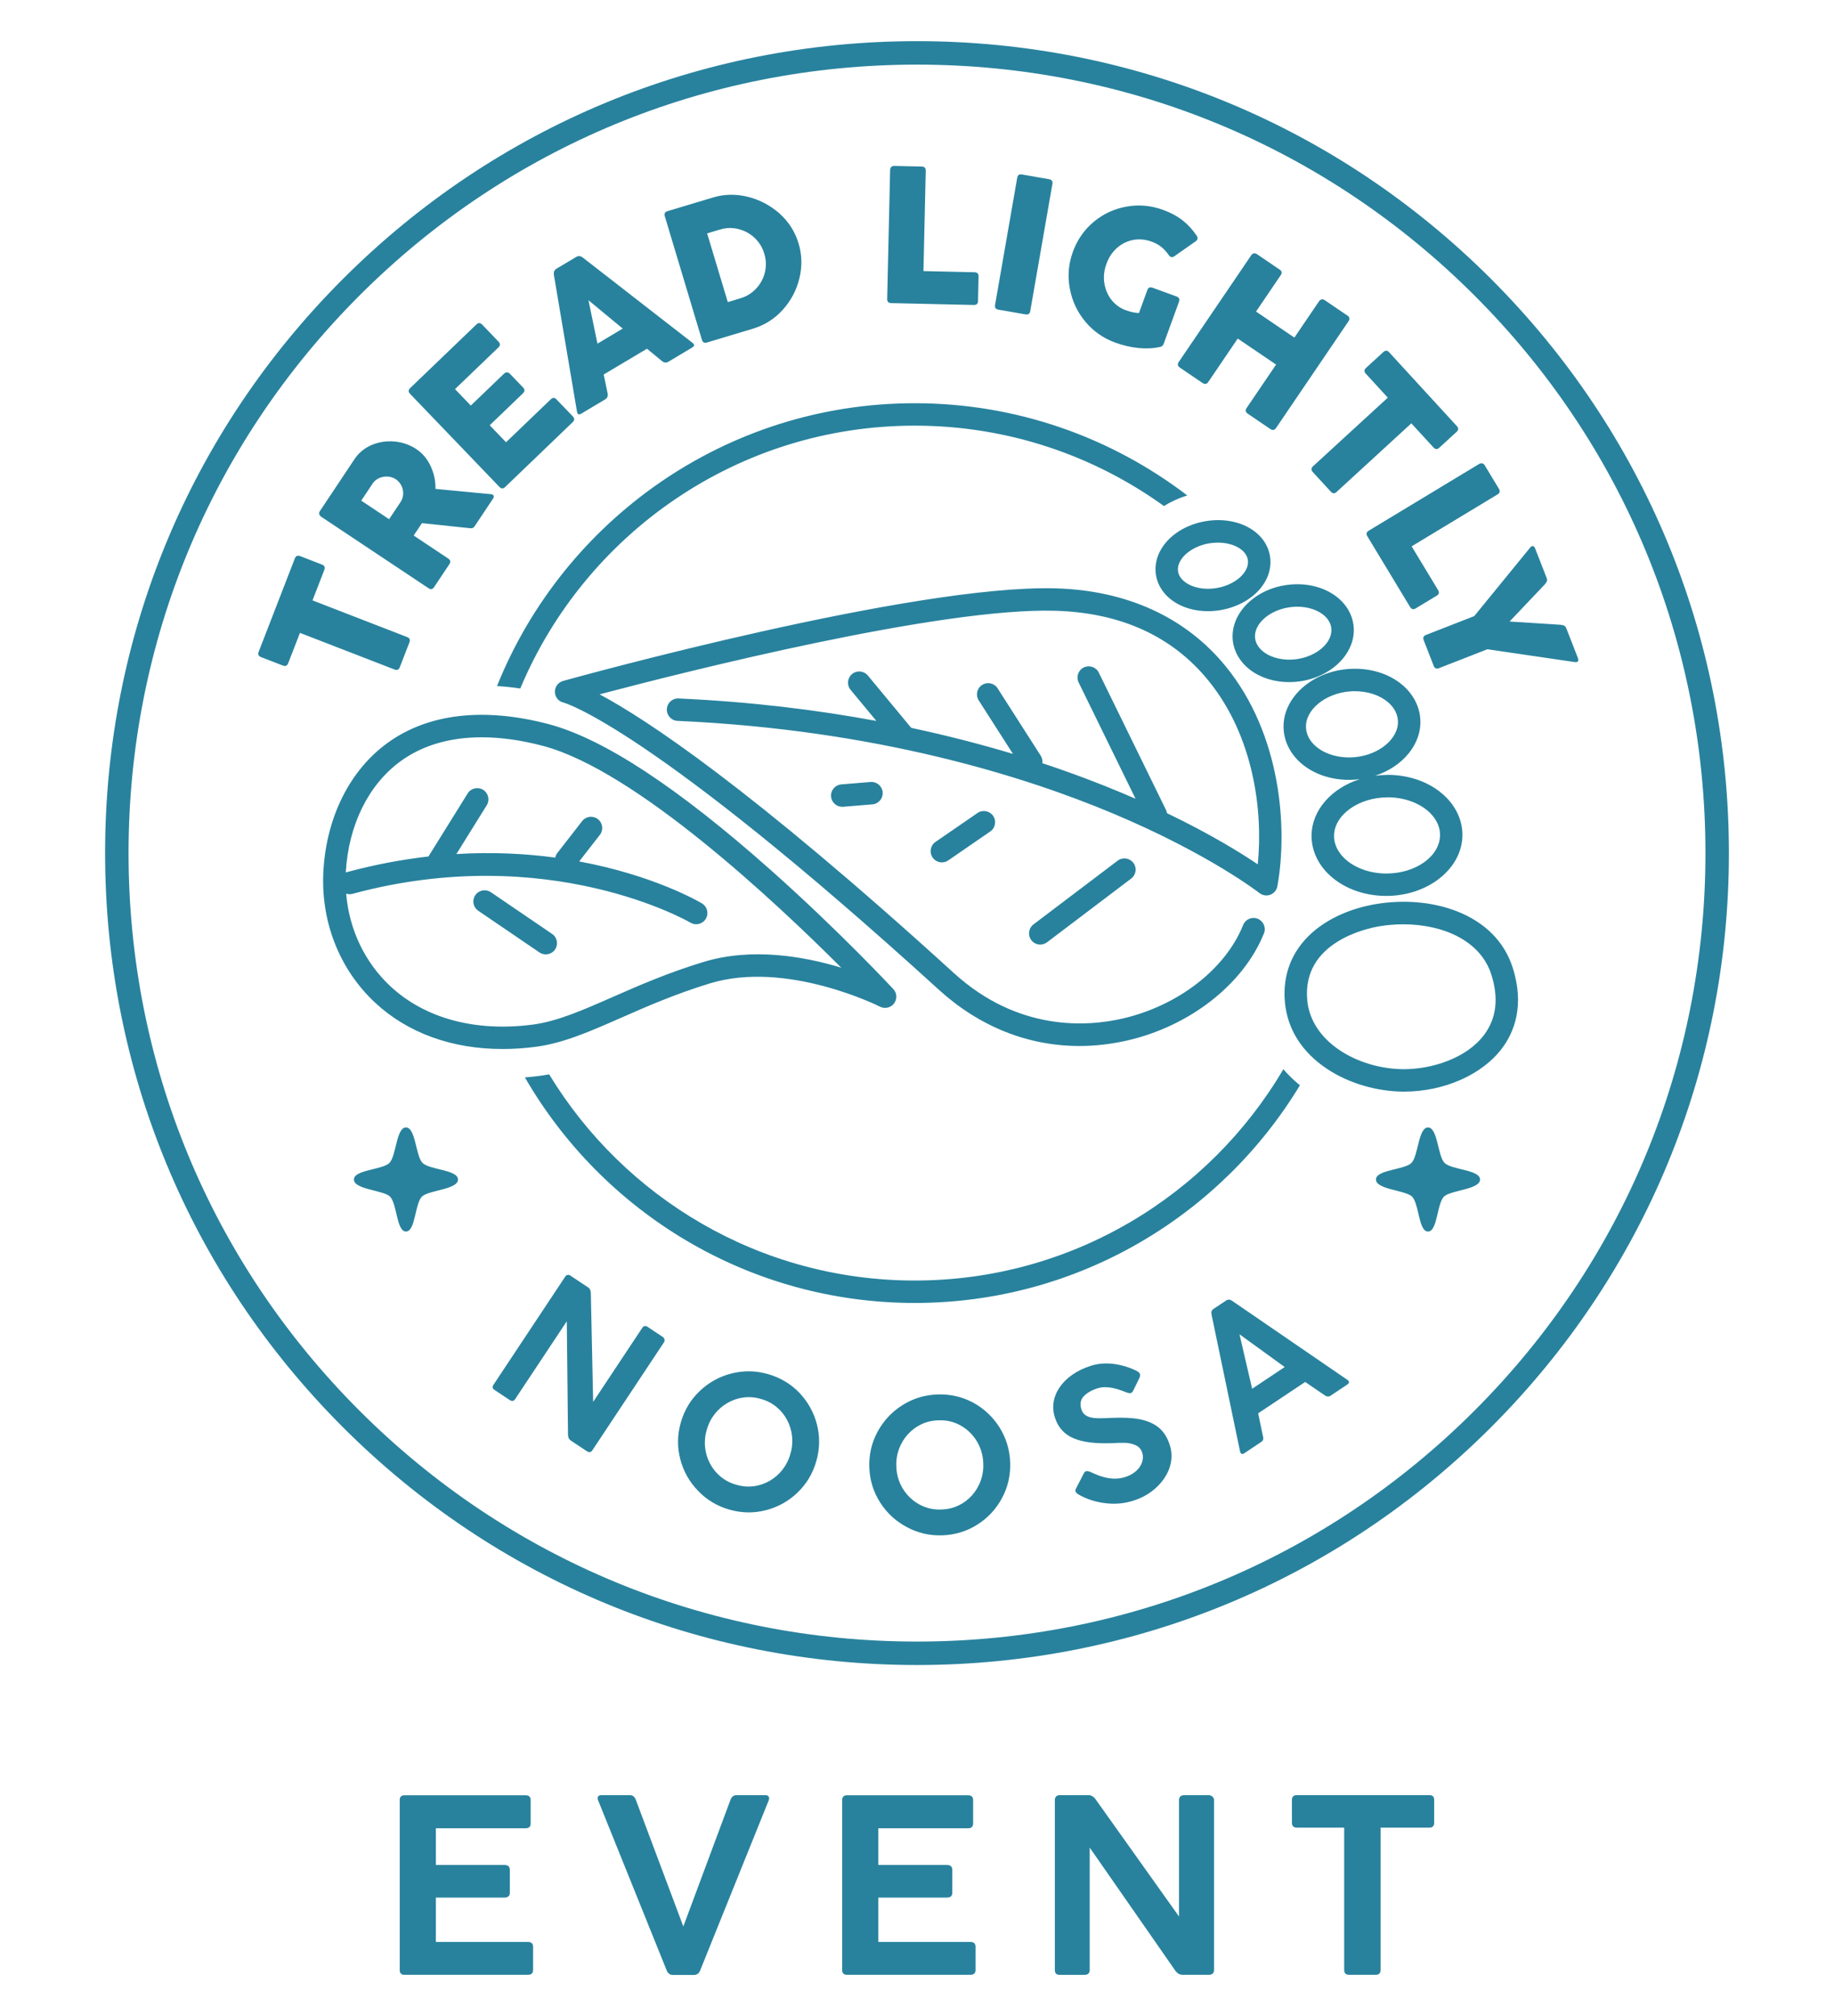 <?xml version="1.0" encoding="UTF-8"?>
<svg xmlns="http://www.w3.org/2000/svg" xmlns:xlink="http://www.w3.org/1999/xlink" version="1.1" id="Layer_1" x="0px" y="0px" viewBox="0 0 625.6 687.7" style="enable-background:new 0 0 625.6 687.7;" xml:space="preserve">
<style type="text/css">
	.st0{fill:#28829D;}
</style>
<path class="st0" d="M127.93,341.99c11.12,10.37,26.29,15.84,43.5,15.83c3.66,0,7.41-0.25,11.23-0.74  c9.48-1.23,18.61-5.25,29.17-9.9c8.63-3.8,18.42-8.1,30.32-11.74c26.21-8.01,57.72,7.78,58.03,7.94c1.65,0.84,3.67,0.38,4.79-1.1  s1.02-3.55-0.25-4.91c-0.18-0.2-18.44-19.82-41.8-40.59c-31.63-28.12-57.12-44.86-75.78-49.78c-22.1-5.82-41.09-3.62-54.9,6.38  c-12.82,9.27-20.8,25.11-21.91,43.45C109.29,314.13,115.7,330.58,127.93,341.99z M239.43,308.14c-1.13-0.67-16.51-9.6-41.86-14.3  l7.05-9.06c1.3-1.67,1-4.07-0.67-5.37s-4.07-1-5.37,0.67l-8.47,10.89c-0.37,0.47-0.59,1.01-0.71,1.56  c-10.03-1.35-21.34-1.96-33.72-1.21l10.35-16.64c1.12-1.79,0.57-4.15-1.23-5.27c-1.79-1.12-4.15-0.57-5.27,1.23l-13.38,21.51  c-8.85,1.01-18.18,2.73-27.92,5.36c-0.09,0.03-0.18,0.07-0.27,0.1c0.01-0.1,0-0.21,0.01-0.31c0.97-16.04,7.81-29.79,18.76-37.71  c7.44-5.39,16.79-8.1,27.6-8.1c6.46,0,13.45,0.97,20.87,2.93c31.51,8.3,79.48,53.36,101.76,75.66c-12.59-3.83-30.45-7.01-47.04-1.94  c-12.34,3.77-22.34,8.17-31.17,12.05c-10.03,4.41-18.69,8.22-27.08,9.31c-19.51,2.54-36.74-2.11-48.52-13.1  c-8.76-8.18-14.05-19.4-15.07-31.56c0.67,0.21,1.41,0.25,2.15,0.05c67.01-18.09,114.82,9.55,115.3,9.83  c0.61,0.36,1.29,0.54,1.95,0.54c1.3,0,2.58-0.67,3.29-1.87C241.84,311.57,241.25,309.23,239.43,308.14z M189.34,323.87  c-0.74,1.09-1.94,1.67-3.17,1.67c-0.74,0-1.49-0.21-2.15-0.66l-20.88-14.22c-1.75-1.19-2.2-3.57-1.01-5.31  c1.19-1.75,3.57-2.2,5.32-1.01l20.88,14.22C190.07,319.74,190.52,322.12,189.34,323.87z M226.52,457.82l-24.47,36.89  c-0.47,0.71-1.09,0.81-1.83,0.32l-5.55-3.68c-0.6-0.4-0.9-1.07-0.92-1.99l-0.41-38.67l-17.62,26.55c-0.47,0.71-1.09,0.81-1.83,0.32  l-5.25-3.48c-0.68-0.45-0.78-1.03-0.3-1.74l24.47-36.89c0.38-0.57,1.04-0.8,1.7-0.37l6.12,4.06c0.6,0.4,0.9,1.07,0.91,2.02  l0.79,37.03l16.78-25.29c0.42-0.63,1.07-0.79,1.76-0.33l5.22,3.47C226.63,456.4,226.9,457.24,226.52,457.82z M272.72,475.12  c-2.95-3.06-6.53-5.21-10.73-6.41s-8.34-1.26-12.46-0.22c-4.16,1.06-7.77,3.07-10.86,6.01s-5.24,6.52-6.44,10.72  s-1.26,8.34-0.19,12.47c1.07,4.13,3.08,7.74,6.06,10.81c2.94,3.09,6.49,5.23,10.69,6.43s8.37,1.27,12.5,0.19  c4.09-1.05,7.7-3.06,10.76-6c3.06-2.95,5.2-6.5,6.4-10.7c1.2-4.2,1.27-8.38,0.23-12.5C277.63,481.82,275.62,478.21,272.72,475.12z   M269.61,495.91c-2.16,8.05-10.5,12.97-18.41,10.54c-8-2.11-12.54-10.72-10.12-18.7c2.16-8.05,10.57-12.99,18.48-10.56  C267.56,479.32,272.03,487.93,269.61,495.91z M340.93,486.86c-2.27-3.59-5.29-6.41-9.01-8.44c-3.75-2-7.82-2.93-12.19-2.77  s-8.32,1.39-11.92,3.66c-3.63,2.3-6.44,5.33-8.47,9.08s-2.96,7.83-2.8,12.19c0.16,4.36,1.39,8.32,3.69,11.92  c2.3,3.59,5.33,6.4,9.11,8.4c3.75,2.03,7.79,2.96,12.15,2.8c4.36-0.16,8.36-1.39,11.95-3.69c3.56-2.27,6.37-5.29,8.37-9.04  c2-3.75,2.93-7.79,2.77-12.15C344.42,494.45,343.19,490.46,340.93,486.86z M321.17,514.88c-8.26,0.47-15.24-6.3-15.41-14.64  c-0.44-8.32,6.03-15.62,14.29-15.76c8.26-0.47,15.17,6.34,15.35,14.67C335.84,507.47,329.44,514.74,321.17,514.88z M398.93,492.63  c2.84,7.91-3.39,16.41-12.05,19.16c-3.05,1.02-6.26,1.36-9.6,0.98s-6.42-1.32-9.19-2.89c-0.64-0.37-1.07-0.72-1.2-1.12  c-0.1-0.31-0.05-0.67,0.17-1.06l2.71-5.26c0.18-0.3,0.38-0.51,0.66-0.6c0.34-0.11,0.85-0.04,1.49,0.23c4.23,2.01,8,3.04,12.08,1.69  c4.58-1.52,6.62-5.25,5.6-8.33c-0.38-1.15-1.15-2-2.28-2.49s-2.32-0.75-3.55-0.79c-1.22-0.04-2.73,0.01-4.52,0.12  c-10.91,0.35-17.1-1.81-19.34-8.57c-2.51-7.22,2.54-14.71,12.03-17.77c2.49-0.83,5.15-1.06,8-0.69c2.86,0.4,5.52,1.21,7.99,2.49  c0.48,0.29,0.79,0.6,0.9,0.94c0.12,0.37,0.07,0.84-0.17,1.37l-2.18,4.46c-0.2,0.34-0.41,0.55-0.68,0.64  c-0.47,0.16-0.92,0.03-1.71-0.26c-3.62-1.42-6.82-2.3-9.9-1.27c-1.93,0.64-3.43,1.52-4.54,2.69c-1.1,1.16-1.35,2.7-0.74,4.53  c0.69,2.09,2.63,2.82,5.19,2.91c1.27,0.06,3.08,0.01,5.43-0.11c6.81-0.23,11.58,0.3,15.31,2.99  C396.69,487.98,398.05,489.98,398.93,492.63z M459.6,470.66l-39.31-26.95c-0.73-0.5-1.38-0.54-2.01-0.12l-4.37,2.91  c-0.6,0.4-0.82,1.02-0.64,1.88l9.72,46.68c0.03,0.22,0.11,0.4,0.22,0.56c0.27,0.41,0.69,0.45,1.24,0.08l5.73-3.82  c0.66-0.44,0.9-0.96,0.65-1.86l-1.66-7.93l16.05-10.7l6.73,4.59c0.66,0.46,1.32,0.5,1.92,0.1l5.73-3.82  c0.55-0.36,0.7-0.78,0.41-1.22C459.92,470.92,459.79,470.77,459.6,470.66z M427.12,473.71l-4.31-18.58l15.42,11.17L427.12,473.71z   M156.23,402.33c0,3.34-9.47,3.6-12.1,5.65s-2.31,12.1-5.65,12.1s-3.01-10.05-5.65-12.1c-2.63-2.05-12.1-2.31-12.1-5.65  s9.74-3.29,12.1-5.65s2.31-12.1,5.65-12.1s3.29,9.74,5.65,12.1S156.23,398.99,156.23,402.33z M504.86,402.33  c0,3.34-9.47,3.6-12.1,5.65s-2.31,12.1-5.65,12.1s-3.01-10.05-5.65-12.1c-2.63-2.05-12.1-2.31-12.1-5.65s9.74-3.29,12.1-5.65  s2.31-12.1,5.65-12.1s3.29,9.74,5.65,12.1C495.12,399.04,504.86,398.99,504.86,402.33z M181.84,664.03v7.95  c0,1.07-0.57,1.63-1.76,1.63h-42.1c-1.1,0-1.63-0.56-1.63-1.63V614c0-1.07,0.53-1.63,1.63-1.63h41.31c1.15,0,1.72,0.56,1.72,1.63v8  c0,1.07-0.57,1.63-1.72,1.63h-30.61v12.51h23.34c1.28,0,1.89,0.56,1.89,1.68v7.82c0,1.07-0.62,1.63-1.89,1.63h-23.34v15.13h31.4  C181.27,662.4,181.84,662.96,181.84,664.03z M262.35,613.4c0,0.3-0.04,0.56-0.18,0.82l-23.34,57.9c-0.4,1.03-1.14,1.55-2.16,1.55  h-7.09c-1.01,0-1.76-0.52-2.16-1.55l-23.38-57.99c-0.13-0.26-0.18-0.52-0.18-0.77c0-0.69,0.48-1.03,1.32-1.03h9.64  c1.01,0,1.67,0.52,2.07,1.59l16.2,43.2l16.07-43.16c0.4-1.07,1.1-1.63,2.07-1.63h9.78C261.86,612.32,262.35,612.71,262.35,613.4z   M332.77,664.03v7.95c0,1.07-0.57,1.63-1.76,1.63h-42.1c-1.1,0-1.63-0.56-1.63-1.63V614c0-1.07,0.53-1.63,1.63-1.63h41.31  c1.15,0,1.72,0.56,1.72,1.63v8c0,1.07-0.57,1.63-1.72,1.63h-30.61v12.51h23.34c1.28,0,1.89,0.56,1.89,1.68v7.82  c0,1.07-0.62,1.63-1.89,1.63h-23.34v15.13h31.4C332.2,662.4,332.77,662.96,332.77,664.03z M414.12,613.95v57.99  c0,1.12-0.62,1.68-1.81,1.68h-8.94c-0.97,0-1.81-0.52-2.51-1.5l-29.15-41.91v41.74c0,1.12-0.62,1.68-1.81,1.68h-8.45  c-1.1,0-1.63-0.56-1.63-1.68v-57.99c0-0.9,0.57-1.63,1.63-1.63h9.86c0.97,0,1.81,0.52,2.51,1.55l28.36,39.85v-39.76  c0-0.99,0.62-1.63,1.72-1.63h8.41C413.2,612.32,414.12,613.05,414.12,613.95z M489.21,613.95v7.78c0,1.12-0.53,1.68-1.63,1.68  h-16.65v48.57c0,1.07-0.57,1.63-1.67,1.63h-9.07c-1.1,0-1.67-0.56-1.67-1.63v-48.57h-16.16c-1.1,0-1.67-0.56-1.67-1.68v-7.78  c0-1.07,0.57-1.63,1.67-1.63h45.22C488.69,612.32,489.21,612.88,489.21,613.95z M508.63,95.16  C456.32,42.85,386.77,14.04,312.8,14.04S169.27,42.85,116.97,95.16c-52.31,52.31-81.12,121.86-81.12,195.83  s28.81,143.52,81.12,195.83s121.86,81.12,195.83,81.12s143.52-28.81,195.83-81.12s81.12-121.86,81.12-195.83  S560.94,147.47,508.63,95.16z M502.97,481.17c-50.8,50.8-118.34,78.77-190.18,78.77s-139.38-27.98-190.18-78.77  S43.85,362.83,43.85,290.99s27.98-139.38,78.77-190.18S240.96,22.04,312.8,22.04s139.38,27.98,190.18,78.77  s78.77,118.34,78.77,190.18S553.77,430.37,502.97,481.17z M134.6,228.38l-32.28-12.51l-4.02,10.37c-0.33,0.86-0.93,1.12-1.81,0.78  l-7.44-2.88c-0.89-0.34-1.15-0.94-0.82-1.79l12.35-31.88c0.33-0.86,0.93-1.12,1.81-0.78l7.43,2.88c0.89,0.34,1.15,0.94,0.82,1.79  l-4.04,10.43l32.28,12.51c0.86,0.33,1.12,0.93,0.78,1.81l-3.28,8.47C136.05,228.45,135.45,228.71,134.6,228.38z M109.55,176.25  l36.63,24.39c0.76,0.51,1.4,0.38,1.89-0.36l5.22-7.84c0.51-0.76,0.38-1.4-0.38-1.91l-11.8-7.86l2.82-4.23l15.98,1.69  c1.17,0.15,1.55,0.04,2.04-0.69l6.29-9.45c0.35-0.52,0.2-1.01-0.16-1.25c-0.14-0.09-0.31-0.13-0.55-0.17l-18.99-1.8  c0.06-2.76-0.5-5.34-1.66-7.81s-2.77-4.37-4.82-5.73c-6.46-4.46-16.8-3.54-21.36,3.72l-11.59,17.4  C108.63,175.08,108.93,175.83,109.55,176.25z M127.1,164.95c1.75-2.62,5.54-3.05,7.89-1.49c2.43,1.62,3.42,5.11,1.62,7.82  l-3.88,5.82l-9.5-6.33L127.1,164.95z M139.89,134.35c-0.66-0.69-0.65-1.34,0.02-1.97l22.6-21.71c0.66-0.64,1.31-0.62,1.97,0.06  l5.59,5.82c0.64,0.66,0.62,1.31-0.04,1.95l-14.82,14.23l5.39,5.61l11.24-10.8c0.73-0.71,1.45-0.71,2.11-0.03l4.5,4.69  c0.64,0.66,0.58,1.36-0.16,2.06l-11.24,10.8l5.57,5.8l15.24-14.64c0.69-0.66,1.34-0.65,1.97,0.02l5.57,5.8  c0.64,0.66,0.62,1.31-0.06,1.97l-23.03,22.12c-0.66,0.64-1.31,0.62-1.95-0.04L139.89,134.35z M196.81,140.37  c0.07,0.3,0.11,0.51,0.19,0.65c0.25,0.42,0.68,0.43,1.27,0.08l8.06-4.8c0.85-0.5,1.15-1.22,0.93-2.16l-1.33-6.39l14.77-8.8  l5.05,4.17c0.72,0.64,1.5,0.71,2.31,0.23l8.06-4.81c0.59-0.35,0.79-0.73,0.53-1.16c-0.08-0.14-0.24-0.28-0.48-0.48l-37.3-28.99  c-0.8-0.63-1.57-0.71-2.36-0.24l-6.62,3.95c-0.82,0.49-1.12,1.2-0.94,2.2L196.81,140.37z M212.42,112.08l-8.62,5.14l-3.07-14.82  L212.42,112.08z M239.43,115.91c0.26,0.88,0.84,1.19,1.72,0.92l15.65-4.7c4.02-1.21,7.45-3.37,10.24-6.5  c2.8-3.1,4.67-6.68,5.65-10.71c0.98-4.03,0.88-8.01-0.28-11.87c-1.21-4.02-3.4-7.44-6.54-10.26c-3.17-2.78-6.78-4.68-10.85-5.68  c-4.06-0.97-7.94-0.9-11.68,0.22l-15.65,4.7c-0.88,0.26-1.19,0.84-0.91,1.75L239.43,115.91z M245.43,78.34  c6.47-2.08,13.49,1.8,15.28,8.22c2.02,6.28-1.7,13.39-8.24,15.22l-4.21,1.27l-7.05-23.44L245.43,78.34z M302.63,101.97l1-43.99  c0.02-0.89,0.59-1.4,1.38-1.38l9.42,0.21c0.92,0.02,1.37,0.49,1.35,1.44L315,92.47l17.45,0.4c0.92,0.02,1.37,0.49,1.35,1.41  l-0.19,8.4c-0.02,0.92-0.49,1.37-1.41,1.35l-28.25-0.64C303.06,103.36,302.61,102.89,302.63,101.97z M339.43,104.02l7.55-43.36  c0.16-0.94,0.69-1.31,1.6-1.15l9.28,1.62c0.91,0.16,1.28,0.69,1.12,1.63l-7.55,43.36c-0.16,0.91-0.69,1.28-1.59,1.12l-9.28-1.62  C339.64,105.46,339.27,104.93,339.43,104.02z M364.92,98.37c-0.8-4.24-0.43-8.4,1.06-12.5s3.89-7.52,7.15-10.24  c3.25-2.69,6.99-4.43,11.21-5.17c4.18-0.75,8.33-0.35,12.46,1.15c5.18,1.89,8.6,4.67,11.42,8.8c0.29,0.45,0.35,0.86,0.23,1.2  c-0.08,0.22-0.23,0.44-0.46,0.6l-7.46,5.24c-0.34,0.26-0.71,0.33-1.12,0.19c-0.28-0.1-0.52-0.29-0.72-0.61  c-1.48-2.18-3.36-3.71-5.71-4.56c-6.69-2.54-13.3,1.05-15.57,7.56c-2.41,6.32,0.43,13.67,6.73,15.83c1.48,0.54,2.93,0.86,4.37,0.93  l2.85-7.83c0.31-0.86,0.9-1.14,1.77-0.82l8.26,3.01c0.65,0.24,1.15,0.77,0.79,1.75l-5.21,14.3c-0.24,0.65-0.57,0.98-1.21,1.13  c-4.46,1.03-9.92,0.5-15.32-1.46c-4.1-1.49-7.52-3.89-10.26-7.2C367.45,106.38,365.68,102.59,364.92,98.37z M402.09,123.47  l24.72-36.4c0.44-0.65,1.2-0.89,1.93-0.39l7.82,5.31c0.57,0.39,0.9,1.01,0.33,1.85l-8.44,12.43l13.08,8.88l8.41-12.38  c0.44-0.65,1.2-0.89,1.93-0.39l7.82,5.31c0.57,0.39,0.9,1.01,0.33,1.85L435.27,146c-0.52,0.76-1.18,0.86-2.02,0.29l-7.65-5.2  c-0.76-0.52-0.88-1.15-0.37-1.91l10.06-14.82l-13.08-8.88l-10.06,14.82c-0.52,0.76-1.18,0.86-2.02,0.29l-7.65-5.2  C401.7,124.87,401.58,124.23,402.09,123.47z M465.88,127.45c-0.62-0.68-0.59-1.33,0.11-1.97l5.88-5.39c0.7-0.64,1.35-0.62,1.97,0.06  l23.12,25.2c0.62,0.68,0.59,1.33-0.11,1.97l-5.88,5.39c-0.7,0.64-1.35,0.62-1.97-0.06l-7.57-8.25l-25.51,23.41  c-0.68,0.62-1.33,0.59-1.97-0.11l-6.15-6.7c-0.62-0.68-0.59-1.33,0.08-1.95l25.52-23.41L465.88,127.45z M466.89,181.02l37.65-22.75  c0.76-0.46,1.5-0.25,1.9,0.42l4.87,8.06c0.47,0.79,0.32,1.42-0.5,1.91l-29.28,17.7l9.03,14.94c0.47,0.79,0.32,1.42-0.47,1.89  l-7.19,4.34c-0.79,0.48-1.42,0.32-1.89-0.47l-14.61-24.17C465.95,182.13,466.11,181.5,466.89,181.02z M537.95,225.8  c-0.15,0.06-0.39,0.08-0.68,0.05l-29.89-4.39l-16.54,6.46c-0.86,0.33-1.45,0.07-1.78-0.78l-3.42-8.77  c-0.33-0.86-0.07-1.45,0.78-1.79l16.47-6.43L522,186.73c0.2-0.22,0.39-0.36,0.54-0.42c0.46-0.18,0.86,0.12,1.1,0.73l3.93,10.06  c0.32,0.83,0.12,1.4-0.63,2.25l-12,12.65l17.37,1.11c1.14,0.12,1.67,0.4,1.99,1.23l3.97,10.18  C538.49,225.13,538.41,225.62,537.95,225.8z M312.03,137.54c34.93,0,67.16,11.74,92.97,31.46c-2.89,0.89-5.56,2.11-7.96,3.61  c-23.95-17.25-53.32-27.42-85.02-27.42c-60.51,0-112.52,37.05-134.55,89.65c-2.69-0.39-5.33-0.67-7.93-0.83  C192.22,177.53,247.54,137.54,312.03,137.54z M312.03,436.79c53.52,0,100.38-28.99,125.74-72.08c1.68,1.95,3.56,3.79,5.65,5.48  c-26.9,44.47-75.73,74.25-131.39,74.25c-56.77,0-106.44-30.99-132.98-76.94c1.63-0.13,3.26-0.29,4.9-0.5  c1.13-0.15,2.25-0.33,3.37-0.54C212.91,408.59,259.24,436.79,312.03,436.79z M411.28,177.77c-0.02,0-0.04,0.01-0.06,0.01  c-10.87,1.86-18.3,9.97-16.9,18.45c0.57,3.4,2.58,6.48,5.65,8.67c3.29,2.34,7.53,3.58,12.06,3.58c1.4,0,2.82-0.12,4.26-0.36  c10.88-1.85,18.31-9.95,16.91-18.46C431.79,181.2,422.17,175.97,411.28,177.77z M415.01,200.59c-4.01,0.68-7.97-0.04-10.6-1.91  c-1-0.71-2.25-1.94-2.55-3.69c-0.68-4.13,4.2-8.56,10.56-9.65h0.02c0.02,0,0.05-0.01,0.07-0.01c0.99-0.16,1.97-0.24,2.92-0.24  c5.24,0,9.64,2.38,10.22,5.85C426.33,195.07,421.46,199.49,415.01,200.59z M420.55,218.74c0.49,3.76,2.56,7.21,5.83,9.71  c3.59,2.75,8.32,4.22,13.35,4.22c1.16,0,2.34-0.08,3.53-0.24c11.34-1.53,19.61-10.14,18.44-19.21c-0.47-3.74-2.52-7.18-5.78-9.69  c-4.42-3.4-10.59-4.86-16.91-4.01C427.68,201.04,419.4,209.65,420.55,218.74z M440.03,207.12c0.83-0.11,1.66-0.17,2.48-0.17  c3.37,0,6.52,0.94,8.75,2.65c1.15,0.89,2.58,2.4,2.85,4.58c0,0.01,0,0.01,0,0.02c0.63,4.82-4.81,9.7-11.87,10.65  c-4.25,0.57-8.43-0.35-11.21-2.48c-1.16-0.89-2.61-2.42-2.9-4.62C427.53,212.93,432.97,208.06,440.03,207.12z M484.48,245.16  L484.48,245.16c-0.32-4.34-2.47-8.41-6.05-11.47c-4.77-4.08-11.58-6.07-18.68-5.48c-12.83,1.07-22.65,10.38-21.88,20.74  c0.32,4.33,2.46,8.41,6.04,11.47c4.21,3.61,10.03,5.59,16.24,5.59c0.8,0,1.61-0.03,2.42-0.1c0.44-0.04,0.87-0.08,1.29-0.14  c-9.5,3.01-16.32,10.41-16.47,19.06c-0.09,4.72,1.84,9.33,5.43,12.99c4.83,4.93,12.11,7.76,20,7.78c0.02,0,0.04,0,0.06,0  c14.13,0,25.78-9.2,25.97-20.54c0.08-4.72-1.86-9.33-5.45-12.99c-4.83-4.92-12.11-7.75-19.97-7.76c-0.14-0.01-0.25,0.01-0.37,0.02  c-1.37,0.01-2.71,0.11-4.02,0.29C478.54,261.53,485.1,253.72,484.48,245.16z M473.33,271.98c0.03,0,0.06,0,0.09,0  c0.11,0,0.22,0,0.33-0.01c5.63,0.09,10.92,2.12,14.2,5.47c1.52,1.55,3.32,4.11,3.26,7.51c-0.12,7.18-8.33,13.01-18.31,13.01  c-0.01,0-0.03,0-0.05,0c-5.76-0.01-11.2-2.06-14.55-5.48c-1.51-1.55-3.31-4.1-3.24-7.5C455.17,277.91,463.53,271.98,473.33,271.98z   M461.95,258.29c-5,0.41-9.89-0.96-13.06-3.68c-1.43-1.22-3.17-3.29-3.39-6.22c-0.45-6.09,6.37-11.84,14.89-12.55  c0.59-0.05,1.19-0.07,1.77-0.07c4.37,0,8.49,1.35,11.29,3.74c1.43,1.22,3.17,3.28,3.39,6.2  C477.29,251.83,470.46,257.59,461.95,258.29z M496.89,310.81c-8.16-3.17-17.96-4.03-27.59-2.42c-8.58,1.44-16.31,4.92-21.78,9.8  c-6.86,6.14-10.06,14.29-9.23,23.58c0.83,9.28,5.85,17.2,14.52,22.92c7.21,4.75,16.52,7.54,25.55,7.66c0.21,0,0.41,0,0.61,0  c13.67,0,26.78-5.82,33.52-14.94c3.9-5.28,7.68-14.31,3.5-27.36C513.16,321.22,506.55,314.57,496.89,310.81z M506.34,352.87  c-6.07,8.21-18.06,11.83-27.43,11.83c-0.15,0-0.3,0-0.46,0c-14.97-0.19-31.24-9.07-32.54-23.6c-1.75-19.72,20.23-24.41,24.65-25.15  l0,0c2.65-0.44,5.38-0.67,8.11-0.67c13.18,0,26.25,5.33,30.03,17.12C511.26,340.39,510.47,347.28,506.34,352.87z M189.28,236.04  c-0.05-1.76,1.13-3.31,2.83-3.78c4.85-1.35,119.26-32.95,168.01-31.57c24.35,0.69,44.42,9.92,58.05,26.68  c18.74,23.05,21.17,54.77,17.56,74.93c-0.01,0.05-0.03,0.1-0.04,0.16c-0.03,0.13-0.07,0.26-0.11,0.39  c-0.04,0.12-0.08,0.23-0.13,0.34c-0.05,0.11-0.11,0.22-0.17,0.33c-0.07,0.12-0.14,0.23-0.21,0.33c-0.03,0.05-0.06,0.1-0.09,0.14  c-0.04,0.04-0.08,0.08-0.12,0.12c-0.11,0.13-0.23,0.25-0.36,0.36c-0.08,0.07-0.16,0.15-0.25,0.21c-0.14,0.1-0.28,0.19-0.43,0.27  c-0.09,0.05-0.17,0.1-0.26,0.14c-0.48,0.22-1,0.34-1.55,0.35c-0.01,0-0.03,0-0.04,0c-0.22,0-0.44-0.02-0.65-0.06  c-0.01,0-0.01,0-0.02,0c-0.03-0.01-0.06-0.02-0.09-0.03c-0.19-0.04-0.38-0.09-0.57-0.16c-0.08-0.03-0.15-0.07-0.23-0.1  c-0.13-0.06-0.26-0.13-0.39-0.2c-0.09-0.05-0.17-0.11-0.25-0.17c-0.05-0.04-0.11-0.06-0.16-0.1c-0.17-0.13-17.16-13.37-49.98-27.15  c-30.29-12.72-80.64-28.53-148.51-31.58c-2.11-0.09-3.74-1.88-3.65-3.99c0.09-2.11,1.86-3.75,3.99-3.65  c24.84,1.12,47.35,3.93,67.48,7.66l-8.79-10.6c-1.35-1.63-1.12-4.04,0.5-5.39c1.63-1.35,4.04-1.12,5.39,0.5l14.69,17.73  c0.03,0.04,0.05,0.08,0.08,0.12c12.65,2.7,24.25,5.73,34.73,8.89l-11.68-18.25c-1.14-1.78-0.62-4.15,1.16-5.28  c1.78-1.14,4.15-0.62,5.28,1.16l14.69,22.96c0.51,0.8,0.69,1.71,0.57,2.58c10.4,3.44,19.54,6.94,27.36,10.23  c1.51,0.64,2.99,1.27,4.43,1.9l-19.41-39.67c-0.93-1.9-0.14-4.19,1.75-5.12c1.9-0.93,4.19-0.14,5.12,1.75l22.92,46.84  c0.18,0.36,0.29,0.74,0.35,1.12c14.96,7.19,25.26,13.59,30.96,17.45c1.86-18.43-1.48-43.79-16.8-62.64  c-12.35-15.2-29.96-23.22-52.33-23.86c-39.29-1.12-125.58,20.64-155.38,28.51c15.7,8.38,51.13,31.58,120.86,95.08  c21.92,19.96,45.42,18.29,57.48,15.52c19.01-4.37,35.18-16.9,41.18-31.92c0.78-1.96,3.01-2.92,4.97-2.13  c1.96,0.78,2.92,3.01,2.13,4.97c-6.91,17.28-25.19,31.62-46.57,36.54c-5.5,1.26-10.98,1.89-16.37,1.89  c-17.49,0-34.1-6.57-47.98-19.21c-98.64-89.82-127.69-97.85-127.97-97.92C190.54,239.29,189.33,237.8,189.28,236.04z M338.77,278.3  c1.2,1.74,0.76,4.12-0.98,5.32l-14.34,9.87c-0.66,0.46-1.42,0.67-2.17,0.67c-1.22,0-2.41-0.58-3.15-1.66  c-1.2-1.74-0.76-4.12,0.98-5.32l14.34-9.87C335.19,276.12,337.57,276.56,338.77,278.3z M386.6,294.32c1.28,1.68,0.94,4.08-0.74,5.36  l-28.71,21.74c-0.69,0.52-1.5,0.78-2.31,0.78c-1.16,0-2.3-0.52-3.05-1.52c-1.28-1.68-0.94-4.08,0.74-5.36l28.71-21.74  C382.93,292.3,385.32,292.63,386.6,294.32z M296.96,266.74c2.1-0.17,3.95,1.39,4.13,3.5c0.17,2.11-1.39,3.95-3.5,4.13l-9.98,0.82  c-0.11,0.01-0.21,0.01-0.32,0.01c-1.97,0-3.64-1.51-3.81-3.51c-0.17-2.11,1.39-3.95,3.5-4.13L296.96,266.74z"></path>
</svg>
